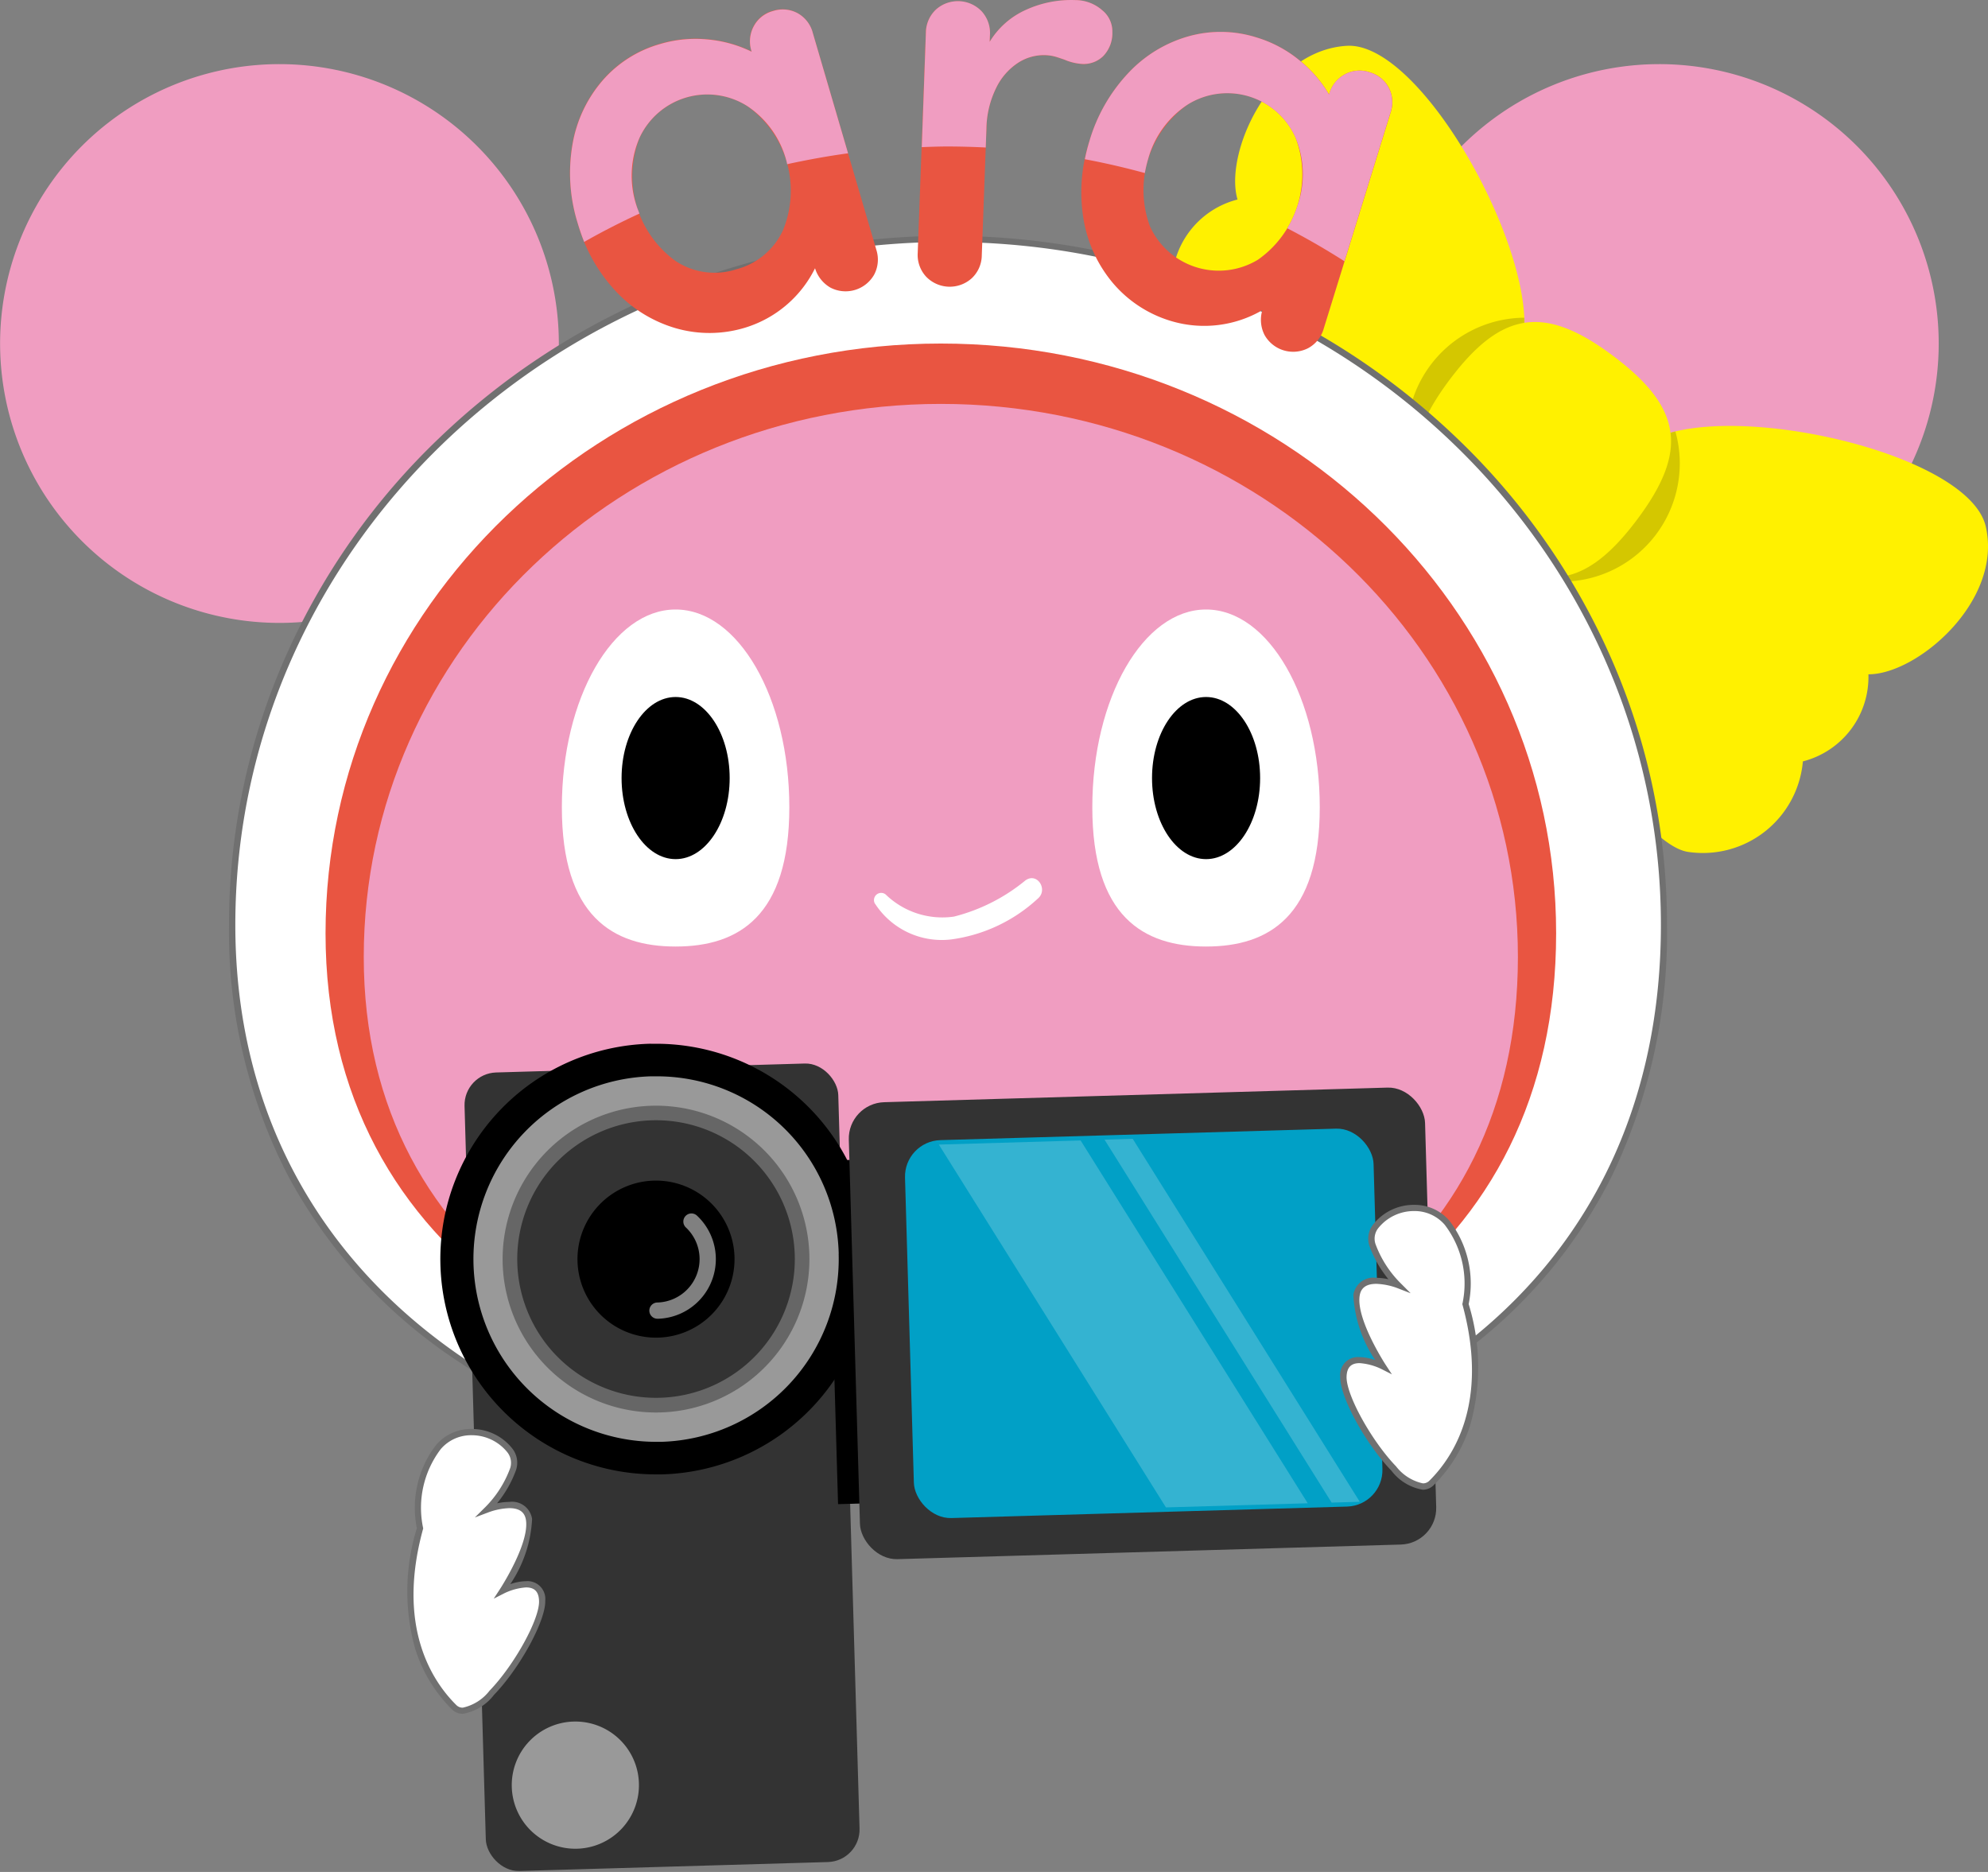 <svg id="グループ_15051" data-name="グループ 15051" xmlns="http://www.w3.org/2000/svg" width="96.407" height="90.775" viewBox="0 0 96.407 90.775">
  <rect x="0" y="0" width="96.407" height="90.775" fill="#808080" stroke="none"/>
  <path id="パス_68713" data-name="パス 68713" d="M1171.2,335.024a13.548,13.548,0,1,0,15.148-11.731,13.547,13.547,0,0,0-15.148,11.731" transform="translate(-1104.171 -320.075)" fill="#f09dc1"/>
  <g id="グループ_15050" data-name="グループ 15050" transform="translate(53.701 2.219)">
    <path id="パス_68714" data-name="パス 68714" d="M1195.473,352.82c2.35.012,6.521-3.534,5.692-7.163-.76-3.326-10.819-5.8-15.291-4.551-.16-1.273-1.068-2.437-2.757-3.708s-3.058-1.82-4.325-1.622c-.034-4.643-5.2-13.623-8.606-13.432-3.719.208-5.97,5.2-5.308,7.453a4.223,4.223,0,0,0-3.178,4.223,4.871,4.871,0,0,0-2.676,6.567c.821,1.808,7.375,4.473,14.518,2.165.16,1.273,1.067,2.437,2.757,3.709s3.059,1.82,4.326,1.621c-.241,7.5,4.134,13.062,6.1,13.35a4.87,4.87,0,0,0,5.57-4.389,4.225,4.225,0,0,0,3.178-4.223" transform="translate(-1158.566 -322.341)" fill="#fff100"/>
    <path id="パス_68715" data-name="パス 68715" d="M1184.958,340.061c-.083.021-.161.045-.24.066.155,1.24-.4,2.583-1.636,4.228s-2.378,2.551-3.614,2.743c0,.082-.012.167-.014.248a5.737,5.737,0,0,0,5.5-7.286" transform="translate(-1157.408 -321.358)" fill="#d4c700"/>
    <path id="パス_68716" data-name="パス 68716" d="M1174.42,337.827c1.238-1.645,2.376-2.548,3.61-2.742,0-.083,0-.164,0-.249a5.736,5.736,0,0,0-5.477,7.3c.078-.024.156-.056.234-.081-.157-1.241.4-2.585,1.635-4.232" transform="translate(-1157.809 -321.649)" fill="#d4c700"/>
  </g>
  <path id="パス_68717" data-name="パス 68717" d="M1107.8,335.024a13.548,13.548,0,1,0,15.148-11.731,13.548,13.548,0,0,0-15.148,11.731" transform="translate(-1107.687 -320.075)" fill="#f09dc1"/>
  <g id="グループ_14867" data-name="グループ 14867" transform="translate(11.262 0)">
    <path id="パス_16435" data-name="パス 16435" d="M1187.791,364.484c0,18.374-14.925,27.529-34.1,27.529s-35.336-9.155-35.336-27.529,15.544-33.269,34.716-33.269S1187.791,346.111,1187.791,364.484Z" transform="translate(-1118.358 -319.63)" fill="#fff"/>
    <path id="パス_16435_-_アウトライン" data-name="パス 16435 - アウトライン" d="M1153.694,392.163a52.086,52.086,0,0,1-13.649-1.723,35.363,35.363,0,0,1-11.3-5.179,24.852,24.852,0,0,1-7.7-8.654,25.707,25.707,0,0,1-2.842-12.123,32.023,32.023,0,0,1,2.741-13.011,33.267,33.267,0,0,1,7.474-10.623,34.871,34.871,0,0,1,11.082-7.16,36.378,36.378,0,0,1,27.138,0,34.875,34.875,0,0,1,11.083,7.161,33.269,33.269,0,0,1,7.474,10.623,32.019,32.019,0,0,1,2.741,13.01,27.145,27.145,0,0,1-2.647,12.12,24.071,24.071,0,0,1-7.272,8.656,32.751,32.751,0,0,1-10.872,5.181A50.064,50.064,0,0,1,1153.694,392.163Zm-.62-60.8c-19.06,0-34.566,14.857-34.566,33.119,0,16.632,13.811,27.379,35.186,27.379,20.94,0,33.947-10.491,33.947-27.379C1187.641,346.222,1172.134,331.365,1153.074,331.365Z" transform="translate(-1118.358 -319.63)" fill="#707070"/>
    <path id="パス_16436" data-name="パス 16436" d="M1182.322,364.617c0,15.793-12.824,23.667-29.307,23.667s-30.37-7.869-30.37-23.662,13.359-28.6,29.839-28.6S1182.322,348.823,1182.322,364.617Z" transform="translate(-1118.12 -319.363)" fill="#e95541"/>
    <path id="パス_16437" data-name="パス 16437" d="M1180.371,365.616c0,14.813-12.032,22.193-27.486,22.193s-28.484-7.38-28.484-22.193,12.529-26.82,27.985-26.82S1180.371,350.8,1180.371,365.616Z" transform="translate(-1118.023 -319.21)" fill="#f09dc1"/>
    <path id="パス_16440" data-name="パス 16440" d="M1147.9,361.829a3.854,3.854,0,0,0,3.679,1.728,7.677,7.677,0,0,0,4.21-1.981c.513-.432-.026-1.292-.6-.883a8.871,8.871,0,0,1-3.468,1.756,3.952,3.952,0,0,1-3.314-1.077.349.349,0,0,0-.512.457Z" transform="translate(-1116.723 -318.001)" fill="#fff"/>
    <g id="グループ_5082" data-name="グループ 5082" transform="translate(15.985 29.556)">
      <path id="パス_16441" data-name="パス 16441" d="M1144.534,357.83c0,5.3-2.47,6.755-5.516,6.755s-5.515-1.465-5.515-6.755,2.47-9.588,5.515-9.588S1144.534,352.535,1144.534,357.83Z" transform="translate(-1133.503 -348.242)" fill="#fff"/>
      <ellipse id="楕円形_179" data-name="楕円形 179" cx="2.621" cy="3.931" rx="2.621" ry="3.931" transform="translate(2.896 4.243)"/>
    </g>
    <g id="グループ_5083" data-name="グループ 5083" transform="translate(41.709 29.556)">
      <path id="パス_16442" data-name="パス 16442" d="M1168.906,357.83c0,5.3-2.469,6.755-5.515,6.755s-5.515-1.465-5.515-6.755,2.47-9.588,5.515-9.588S1168.906,352.535,1168.906,357.83Z" transform="translate(-1157.876 -348.242)" fill="#fff"/>
      <ellipse id="楕円形_180" data-name="楕円形 180" cx="2.621" cy="3.931" rx="2.621" ry="3.931" transform="translate(2.896 4.243)"/>
    </g>
    <g id="グループ_5085" data-name="グループ 5085" transform="translate(16.376)">
      <g id="グループ_5084" data-name="グループ 5084" transform="translate(0 0.008)">
        <path id="パス_16443" data-name="パス 16443" d="M1144.914,320.853a1.532,1.532,0,0,1,.739.969l3.08,10.508a1.555,1.555,0,0,1-.105,1.2,1.592,1.592,0,0,1-2.12.633,1.632,1.632,0,0,1-.748-.94,5.61,5.61,0,0,1-3.39,2.881,5.914,5.914,0,0,1-3.364.027,6.432,6.432,0,0,1-2.915-1.8,7.964,7.964,0,0,1-1.848-3.316,8.128,8.128,0,0,1-.25-3.8,6.37,6.37,0,0,1,1.453-3.1,5.772,5.772,0,0,1,2.785-1.773,6.005,6.005,0,0,1,2.363-.221,6.125,6.125,0,0,1,2.087.589l-.006-.025a1.544,1.544,0,0,1,.105-1.2,1.487,1.487,0,0,1,.94-.748A1.509,1.509,0,0,1,1144.914,320.853Zm-.683,10.464a5.05,5.05,0,0,0-1.743-5.949,3.622,3.622,0,0,0-5,1.1,3.533,3.533,0,0,0-.241.438,5.082,5.082,0,0,0,1.732,5.953,3.416,3.416,0,0,0,2.966.413,3.45,3.45,0,0,0,2.288-1.953Z" transform="translate(-1133.873 -320.223)" fill="#e95541"/>
        <path id="パス_16444" data-name="パス 16444" d="M1158.8,320.736a1.315,1.315,0,0,1,.492,1.055,1.6,1.6,0,0,1-.458,1.187,1.357,1.357,0,0,1-1,.365,2.573,2.573,0,0,1-.872-.211c-.053-.02-.167-.058-.347-.116a2.1,2.1,0,0,0-.577-.1,2.3,2.3,0,0,0-1.31.366,3.024,3.024,0,0,0-1.067,1.217,4.614,4.614,0,0,0-.476,1.99l-.225,6.131a1.544,1.544,0,0,1-.482,1.108,1.591,1.591,0,0,1-2.225-.081,1.557,1.557,0,0,1-.4-1.142l.394-10.683a1.556,1.556,0,0,1,.482-1.109,1.594,1.594,0,0,1,2.224.082,1.555,1.555,0,0,1,.4,1.141l-.013.337a3.925,3.925,0,0,1,1.766-1.554,5.27,5.27,0,0,1,2.4-.469A1.983,1.983,0,0,1,1158.8,320.736Z" transform="translate(-1132.987 -320.247)" fill="#e95541"/>
        <path id="パス_16445" data-name="パス 16445" d="M1172.28,324.411a1.536,1.536,0,0,1,.083,1.218l-3.237,10.461a1.552,1.552,0,0,1-.754.95,1.592,1.592,0,0,1-2.118-.641,1.625,1.625,0,0,1-.106-1.2,5.6,5.6,0,0,1-4.418.528,5.912,5.912,0,0,1-2.82-1.834,6.46,6.46,0,0,1-1.434-3.114,8,8,0,0,1,.291-3.785,8.156,8.156,0,0,1,1.889-3.3,6.376,6.376,0,0,1,2.922-1.778,5.773,5.773,0,0,1,3.3.059,5.983,5.983,0,0,1,2.091,1.122,6.123,6.123,0,0,1,1.416,1.644l.007-.025a1.553,1.553,0,0,1,.753-.95,1.49,1.49,0,0,1,1.2-.106A1.51,1.51,0,0,1,1172.28,324.411Zm-6.35,8.345a5.054,5.054,0,0,0,1.832-5.924,3.621,3.621,0,0,0-4.776-1.848,3.916,3.916,0,0,0-.441.232,5.085,5.085,0,0,0-1.846,5.919,3.664,3.664,0,0,0,4.852,1.82,3.512,3.512,0,0,0,.379-.2Z" transform="translate(-1132.57 -320.166)" fill="#e95541"/>
      </g>
      <path id="パス_16446" data-name="パス 16446" d="M1137.1,330.183a4.625,4.625,0,0,1,.145-3.279,3.622,3.622,0,0,1,5.244-1.536,4.615,4.615,0,0,1,1.892,2.682c.013.043.015.083.026.127.971-.211,1.957-.392,2.955-.528l-1.707-5.825a1.532,1.532,0,0,0-.739-.969,1.514,1.514,0,0,0-1.192-.106,1.487,1.487,0,0,0-.94.748,1.544,1.544,0,0,0-.105,1.2l.006.025a6.123,6.123,0,0,0-2.087-.589,6.005,6.005,0,0,0-2.363.221,5.772,5.772,0,0,0-2.785,1.773,6.37,6.37,0,0,0-1.453,3.1,8.157,8.157,0,0,0,.25,3.8c.094.317.2.625.317.919q1.3-.739,2.678-1.372C1137.2,330.437,1137.14,330.318,1137.1,330.183Z" transform="translate(-1133.873 -320.215)" fill="#f09dc1"/>
      <path id="パス_16447" data-name="パス 16447" d="M1153.142,327.392l.033-.906a4.614,4.614,0,0,1,.476-1.99,3.024,3.024,0,0,1,1.067-1.217,2.3,2.3,0,0,1,1.31-.366,2.1,2.1,0,0,1,.577.1c.181.058.294.1.347.116a2.574,2.574,0,0,0,.872.211,1.357,1.357,0,0,0,1-.365,1.6,1.6,0,0,0,.458-1.187,1.316,1.316,0,0,0-.493-1.055,1.977,1.977,0,0,0-1.29-.489,5.27,5.27,0,0,0-2.4.469,3.925,3.925,0,0,0-1.766,1.554l.013-.337a1.555,1.555,0,0,0-.4-1.141,1.594,1.594,0,0,0-2.224-.082,1.556,1.556,0,0,0-.482,1.109l-.2,5.558c.422-.016.853-.032,1.283-.032Q1152.24,327.346,1153.142,327.392Z" transform="translate(-1132.977 -320.239)" fill="#f09dc1"/>
      <path id="パス_16448" data-name="パス 16448" d="M1160.6,327.872a4.623,4.623,0,0,1,1.932-2.653,3.621,3.621,0,0,1,4.985,1.174,3.579,3.579,0,0,1,.232.44,4.61,4.61,0,0,1,.1,3.281,5.358,5.358,0,0,1-.5,1.113c.95.492,1.877,1.027,2.773,1.6l2.228-7.2a1.536,1.536,0,0,0-.083-1.218,1.51,1.51,0,0,0-.933-.749,1.49,1.49,0,0,0-1.2.106,1.552,1.552,0,0,0-.753.95l-.007.025a6.111,6.111,0,0,0-1.417-1.644,5.982,5.982,0,0,0-2.091-1.122,5.774,5.774,0,0,0-3.3-.059,6.369,6.369,0,0,0-2.922,1.778,8.154,8.154,0,0,0-1.889,3.3c-.092.3-.164.592-.224.884.987.184,1.957.41,2.911.67A6.012,6.012,0,0,1,1160.6,327.872Z" transform="translate(-1132.561 -320.157)" fill="#f09dc1"/>
    </g>
    <g id="グループ_5086" data-name="グループ 5086" transform="translate(10.898 51.403)">
      <rect id="長方形_1087" data-name="長方形 1087" width="18.132" height="38.738" rx="1.579" transform="translate(0.322 0.649) rotate(-1.661)" fill="#333"/>
      <rect id="長方形_1088" data-name="長方形 1088" width="3.165" height="16.668" transform="translate(17.998 4.875) rotate(-1.661)"/>
      <path id="パス_16449" data-name="パス 16449" d="M1137.367,402.327a3.084,3.084,0,1,1-3.172-2.992h.005A3.082,3.082,0,0,1,1137.367,402.327Z" transform="translate(-1128.543 -367.256)" fill="#999"/>
      <path id="パス_16450" data-name="パス 16450" d="M1147.985,378.314a9.653,9.653,0,1,1-9.929-9.369h0a9.652,9.652,0,0,1,9.929,9.368Z" transform="translate(-1128.683 -368.941)" fill="#999"/>
      <path id="パス_16450_-_アウトライン" data-name="パス 16450 - アウトライン" d="M1138.341,368.152a10.441,10.441,0,0,1,10.433,10.139v.012a10.442,10.442,0,0,1-10.136,10.73c-.1,0-.205,0-.307,0a10.443,10.443,0,0,1-.3-20.882C1138.136,368.153,1138.239,368.152,1138.341,368.152Zm8.855,10.174a8.817,8.817,0,0,0-8.855-8.595c-.087,0-.175,0-.261,0a8.864,8.864,0,0,0,.252,17.724c.087,0,.175,0,.261,0a8.863,8.863,0,0,0,8.6-9.118Z" transform="translate(-1128.683 -368.941)"/>
      <path id="パス_16451" data-name="パス 16451" d="M1145.656,378.261a7.439,7.439,0,1,1-7.652-7.219h0A7.439,7.439,0,0,1,1145.656,378.261Z" transform="translate(-1128.567 -368.825)" fill="#666"/>
      <path id="パス_16452" data-name="パス 16452" d="M1144.911,378.243a6.73,6.73,0,1,1-6.924-6.532A6.729,6.729,0,0,1,1144.911,378.243Z" transform="translate(-1128.53 -368.788)" fill="#333"/>
      <path id="パス_16453" data-name="パス 16453" d="M1141.835,378.176a3.808,3.808,0,1,1-3.918-3.694h0A3.81,3.81,0,0,1,1141.835,378.176Z" transform="translate(-1128.376 -368.634)"/>
      <path id="パス_16454" data-name="パス 16454" d="M1137.9,381.075a.393.393,0,0,1-.01-.787,2.105,2.105,0,0,0,1.384-3.639.393.393,0,1,1,.539-.573,2.892,2.892,0,0,1-1.9,5Z" transform="translate(-1128.172 -368.53)" fill="#fff" opacity="0.5"/>
      <rect id="長方形_1089" data-name="長方形 1089" width="27.957" height="22.168" rx="1.767" transform="translate(18.951 2.096) rotate(-1.661)" fill="#333"/>
      <rect id="長方形_1090" data-name="長方形 1090" width="22.732" height="18.334" rx="1.767" transform="translate(21.677 3.935) rotate(-1.661)" fill="#01a0c6"/>
      <path id="パス_16455" data-name="パス 16455" d="M1168.713,390.23l-6.876.2-11.013-17.594,6.875-.2Z" transform="translate(-1127.455 -368.736)" fill="#fff" opacity="0.2" style="isolation: isolate"/>
      <path id="パス_16456" data-name="パス 16456" d="M1170.815,390.162l-1.365.039-11.013-17.6,1.367-.04Z" transform="translate(-1127.033 -368.74)" fill="#fff" opacity="0.2" style="isolation: isolate"/>
    </g>
    <path id="パス_16457" data-name="パス 16457" d="M1127.013,390.7a4.859,4.859,0,0,1,.89-3.939c1.426-1.632,4.09-.179,3.623,1.068a5.327,5.327,0,0,1-1.243,1.948s1.832-.712,2.017.5-1.279,3.447-1.279,3.447,1.867-.95,1.916.491-3.11,6.31-4.272,5.159S1125.679,395.585,1127.013,390.7Z" transform="translate(-1117.904 -316.59)" fill="#fff"/>
    <path id="パス_16457_-_アウトライン" data-name="パス 16457 - アウトライン" d="M1129.5,385.884a2.5,2.5,0,0,1,1.995.959,1.111,1.111,0,0,1,.17,1.039,5.516,5.516,0,0,1-.918,1.606,2.889,2.889,0,0,1,.592-.068.982.982,0,0,1,1.107.832,6.194,6.194,0,0,1-1.06,3.157,2.494,2.494,0,0,1,.766-.145.864.864,0,0,1,.932.943c.032.957-1.224,3.265-2.488,4.573a2.412,2.412,0,0,1-1.512.916.726.726,0,0,1-.527-.218,7.1,7.1,0,0,1-1.8-3,10.386,10.386,0,0,1,.1-5.784,5.006,5.006,0,0,1,.925-4.025l.006-.008A2.217,2.217,0,0,1,1129.5,385.884Zm.169,4.291.506-.5a5.21,5.21,0,0,0,1.208-1.894.824.824,0,0,0-.135-.764,2.216,2.216,0,0,0-1.748-.83,1.924,1.924,0,0,0-1.483.672,4.706,4.706,0,0,0-.859,3.813l.007.035-.01.035c-1.3,4.746.454,7.378,1.612,8.525a.43.43,0,0,0,.316.131,2.239,2.239,0,0,0,1.3-.824c1.2-1.239,2.434-3.477,2.4-4.354-.015-.446-.216-.653-.632-.653a2.864,2.864,0,0,0-1.066.291l-.5.254.307-.47c.014-.022,1.43-2.2,1.256-3.342-.059-.388-.324-.577-.811-.577a3.25,3.25,0,0,0-1,.2Z" transform="translate(-1117.904 -316.59)" fill="#707070"/>
    <path id="パス_16458" data-name="パス 16458" d="M1175.333,380.4a4.844,4.844,0,0,0-.885-3.94c-1.425-1.632-4.09-.179-3.623,1.068a5.361,5.361,0,0,0,1.243,1.948s-1.832-.712-2.017.5,1.28,3.447,1.28,3.447-1.868-.95-1.917.49,3.11,6.311,4.274,5.159S1176.666,385.288,1175.333,380.4Z" transform="translate(-1115.527 -317.161)" fill="#fff"/>
    <path id="パス_16458_-_アウトライン" data-name="パス 16458 - アウトライン" d="M1172.849,375.587h0a2.216,2.216,0,0,1,1.712.778l.006.008a4.992,4.992,0,0,1,.92,4.026,10.4,10.4,0,0,1,.1,5.783,7.085,7.085,0,0,1-1.8,3,.727.727,0,0,1-.528.218,2.412,2.412,0,0,1-1.513-.916c-1.265-1.308-2.521-3.616-2.489-4.573a.864.864,0,0,1,.932-.942,2.5,2.5,0,0,1,.767.145,6.19,6.19,0,0,1-1.061-3.157.983.983,0,0,1,1.108-.833,2.888,2.888,0,0,1,.593.069,5.556,5.556,0,0,1-.919-1.607,1.11,1.11,0,0,1,.171-1.037A2.5,2.5,0,0,1,1172.849,375.587Zm1.483.972a1.923,1.923,0,0,0-1.482-.672h0a2.216,2.216,0,0,0-1.748.83.823.823,0,0,0-.136.762,5.247,5.247,0,0,0,1.209,1.895l.5.5-.663-.257a3.247,3.247,0,0,0-1-.2c-.486,0-.752.189-.811.578-.174,1.14,1.243,3.32,1.257,3.342l.308.47-.5-.254a2.867,2.867,0,0,0-1.067-.291c-.416,0-.617.207-.632.652-.03.877,1.206,3.115,2.4,4.354a2.239,2.239,0,0,0,1.3.824.43.43,0,0,0,.317-.131c1.156-1.145,2.9-3.775,1.606-8.523l-.01-.035.008-.036A4.691,4.691,0,0,0,1174.331,376.559Z" transform="translate(-1115.527 -317.161)" fill="#707070"/>
  </g>
</svg>
